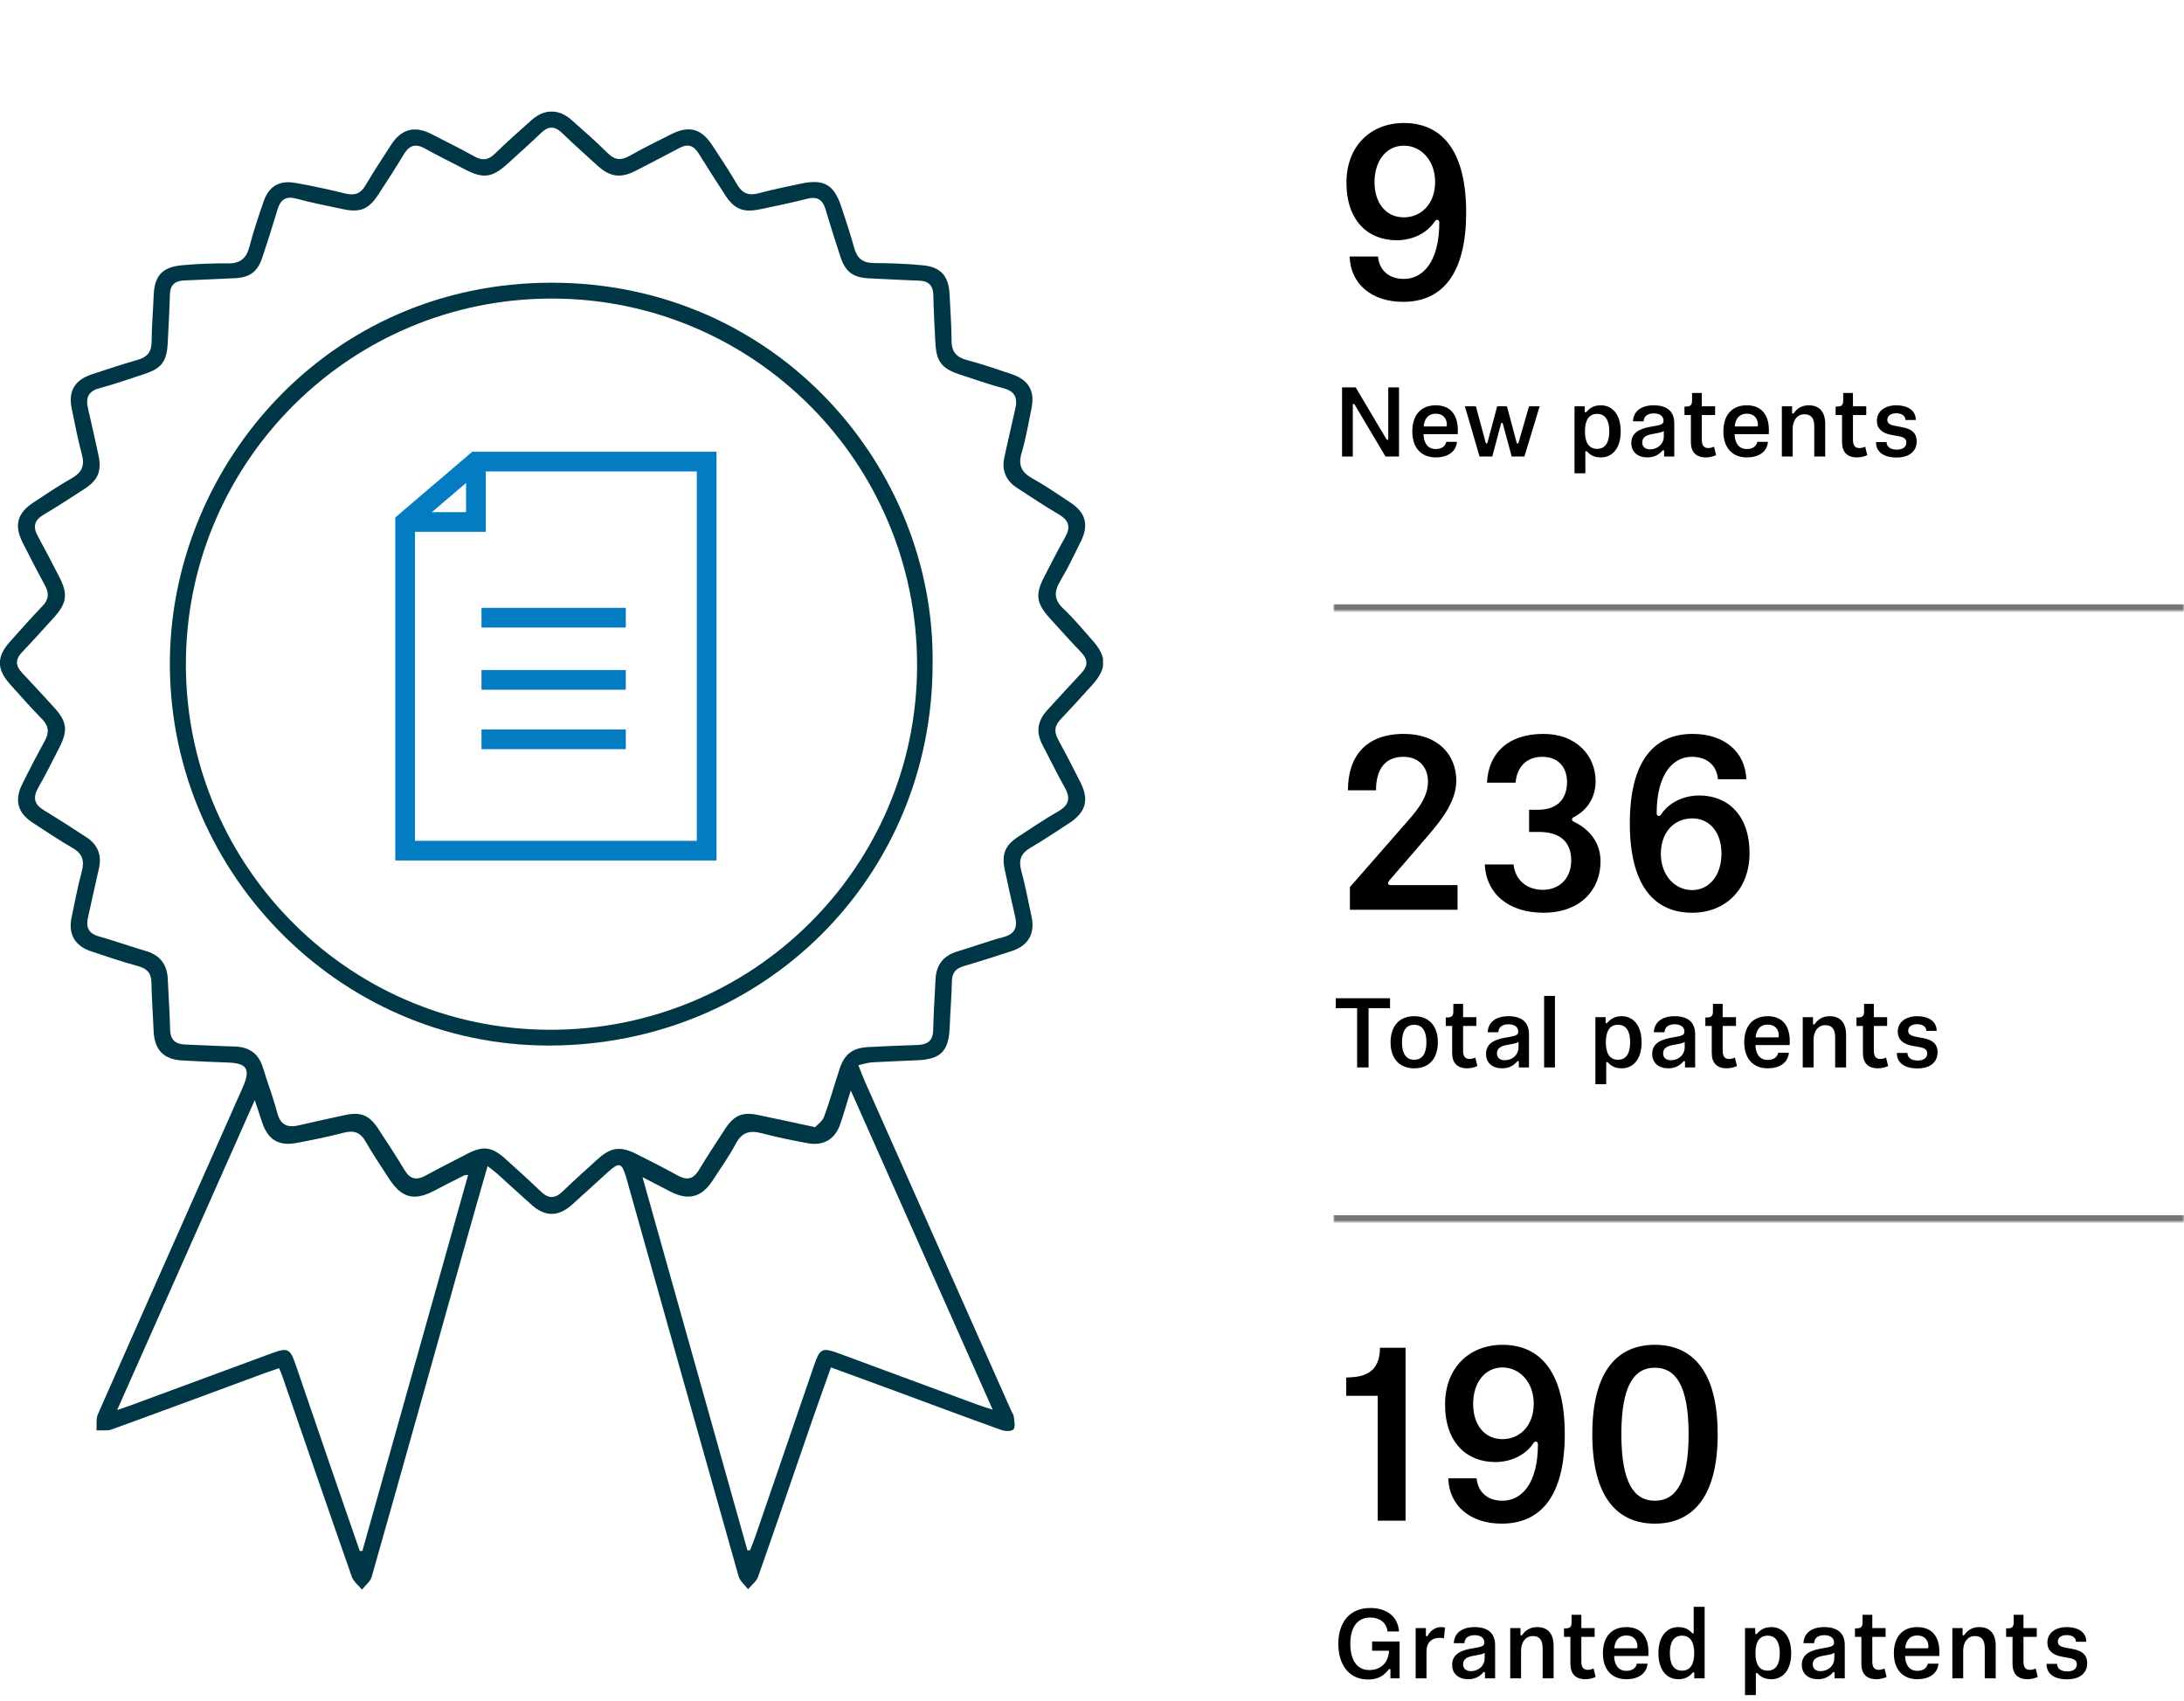 <svg width="665" height="518" viewBox="0 0 665 518" fill="none" xmlns="http://www.w3.org/2000/svg">
<mask id="path-1-inside-1_25827_10629" fill="white">
<path d="M406 0H665V186H406V0Z"/>
</mask>
<path d="M665 184H406V188H665V184Z" fill="#797676" mask="url(#path-1-inside-1_25827_10629)"/>
<path d="M438.25 67.75C438.25 67.225 438.025 66.925 437.575 66.925C437.275 66.925 437.05 67.15 436.9 67.375C434.5 71.05 430 73.15 425.275 73.15C416.575 73.15 409.975 67.225 409.975 55.6C409.975 44.425 417.4 37.45 427.45 37.45C438.625 37.45 446.425 45.325 446.425 64.675C446.425 83.725 438.925 91.9 427.225 91.9C417.475 91.9 411.175 86.275 410.95 78.1H419.575C420.025 82.525 423.1 84.925 427.45 84.925C433.375 84.925 438.25 79.525 438.25 67.75ZM418.525 55.45C418.525 61.975 422.125 66.175 427.45 66.175C432.7 66.175 436.975 62.125 436.975 55.375C436.975 48.85 432.7 44.35 427.45 44.35C422.2 44.35 418.525 48.85 418.525 55.45Z" fill="black"/>
<path d="M422.71 133.63V117.94H425.98V139H421.87L412.51 123.25C412.42 123.1 412.33 122.98 412.18 122.98C412.03 122.98 411.91 123.1 411.91 123.28V139H408.64V117.94H412.78L422.11 133.66C422.2 133.81 422.29 133.93 422.44 133.93C422.59 133.93 422.71 133.81 422.71 133.63ZM430.029 131.35C430.029 126.28 432.729 123.4 437.169 123.4C441.429 123.4 443.889 126.07 443.889 130.99C443.889 131.41 443.889 131.77 443.859 132.19H433.449C433.479 134.74 434.649 136.72 437.169 136.72C439.119 136.72 440.169 135.7 440.349 134.53H443.619C443.319 137.71 440.619 139.27 437.169 139.27C432.879 139.27 430.029 136.48 430.029 131.35ZM433.479 129.85H440.169C440.379 129.85 440.559 129.73 440.559 129.43C440.559 127.18 439.179 125.95 437.169 125.95C434.979 125.95 433.719 127.36 433.479 129.85ZM460.288 139L457.588 128.98C457.558 128.83 457.438 128.74 457.318 128.74C457.198 128.74 457.078 128.83 457.048 128.98L454.378 139H450.508L446.038 123.7H449.398L452.368 134.8C452.428 134.98 452.518 135.04 452.638 135.04C452.788 135.04 452.878 134.95 452.908 134.8L455.878 123.7H458.848L461.818 134.83C461.848 134.98 461.938 135.07 462.088 135.07C462.208 135.07 462.298 135.01 462.358 134.83L465.568 123.7H468.808L464.158 139H460.288ZM483.107 125.35C484.217 124.09 485.507 123.4 487.457 123.4C490.757 123.4 493.487 125.98 493.487 131.35C493.487 136.72 490.757 139.27 487.457 139.27C485.597 139.27 484.397 138.7 483.287 137.53C483.167 137.41 483.107 137.35 482.957 137.35C482.807 137.35 482.717 137.47 482.717 137.65V144.1H479.417V123.7H482.537V125.26C482.537 125.44 482.627 125.56 482.777 125.56C482.927 125.56 482.987 125.47 483.107 125.35ZM486.317 126.01C483.647 126.01 482.597 128.17 482.597 131.35C482.597 134.5 483.647 136.66 486.317 136.66C488.927 136.66 490.007 134.5 490.007 131.35C490.007 128.17 488.927 126.01 486.317 126.01ZM506.613 132.76V131.2C506.223 131.56 505.533 131.71 504.513 131.89L503.043 132.16C500.853 132.58 500.043 133.39 500.043 134.74C500.043 135.97 500.883 136.81 502.413 136.81C504.573 136.81 506.613 135.37 506.613 132.76ZM509.793 139H506.703V137.38C506.703 137.17 506.613 137.05 506.463 137.05C506.313 137.05 506.253 137.11 506.073 137.32C504.963 138.58 503.463 139.27 501.603 139.27C498.783 139.27 496.713 137.71 496.713 134.89C496.713 131.95 498.903 130.6 502.383 129.97L504.243 129.64C505.893 129.34 506.523 129.01 506.523 128.14C506.523 126.7 505.413 125.86 503.553 125.86C501.783 125.86 500.493 126.67 500.463 128.29H497.223C497.343 125.08 499.893 123.4 503.553 123.4C507.333 123.4 509.793 125.05 509.793 128.86V139ZM519.468 139.27C516.288 139.27 514.848 137.53 514.848 134.56V126.37H512.898V123.79H513.228C514.638 123.79 515.208 123.43 515.208 121.96V119.65H518.178V123.7H522.228V126.37H518.178V133.84C518.178 135.49 518.688 136.42 520.158 136.42C520.728 136.42 521.328 136.27 521.898 136L522.528 138.58C521.748 138.97 520.458 139.27 519.468 139.27ZM524.745 131.35C524.745 126.28 527.445 123.4 531.885 123.4C536.145 123.4 538.605 126.07 538.605 130.99C538.605 131.41 538.605 131.77 538.575 132.19H528.165C528.195 134.74 529.365 136.72 531.885 136.72C533.835 136.72 534.885 135.7 535.065 134.53H538.335C538.035 137.71 535.335 139.27 531.885 139.27C527.595 139.27 524.745 136.48 524.745 131.35ZM528.195 129.85H534.885C535.095 129.85 535.275 129.73 535.275 129.43C535.275 127.18 533.895 125.95 531.885 125.95C529.695 125.95 528.435 127.36 528.195 129.85ZM546.242 125.71C547.202 124.42 548.522 123.4 550.772 123.4C554.102 123.4 555.752 125.56 555.752 129.07V139H552.422V129.85C552.422 127.27 551.432 126.13 549.392 126.13C547.232 126.13 545.852 127.99 545.852 130.57V139H542.552V123.7H545.672V125.65C545.672 125.83 545.762 125.95 545.912 125.95C546.062 125.95 546.152 125.83 546.242 125.71ZM565.493 139.27C562.313 139.27 560.873 137.53 560.873 134.56V126.37H558.923V123.79H559.253C560.663 123.79 561.233 123.43 561.233 121.96V119.65H564.203V123.7H568.253V126.37H564.203V133.84C564.203 135.49 564.713 136.42 566.183 136.42C566.753 136.42 567.353 136.27 567.923 136L568.553 138.58C567.773 138.97 566.483 139.27 565.493 139.27ZM577.396 123.4C580.666 123.4 583.336 124.81 583.336 127.87H580.186C580.186 126.55 578.986 125.83 577.366 125.83C575.776 125.83 574.666 126.58 574.666 127.81C574.666 128.74 575.266 129.34 576.946 129.64L579.286 130.09C582.016 130.6 583.606 131.8 583.606 134.38C583.606 137.38 581.386 139.3 577.486 139.3C573.346 139.3 571.216 137.47 571.216 134.59H574.426C574.456 135.88 575.416 136.9 577.546 136.9C579.466 136.9 580.456 136.03 580.456 134.71C580.456 133.63 579.736 133.12 578.176 132.82L575.836 132.4C573.076 131.89 571.486 130.48 571.486 128.11C571.486 125.23 573.916 123.4 577.396 123.4Z" fill="black"/>
<mask id="path-5-inside-2_25827_10629" fill="white">
<path d="M406 186H665V372H406V186Z"/>
</mask>
<path d="M665 370H406V374H665V370Z" fill="#797676" mask="url(#path-5-inside-2_25827_10629)"/>
<path d="M423.4 269.5H443.8V277H411.025V270.1L428.8 249.775C432.4 245.725 434.8 242.125 434.8 238C434.8 233.575 432.025 230.425 427.3 230.425C421.975 230.425 418.975 233.95 418.975 240.625H410.425C410.425 230.35 415.825 223.45 427.45 223.45C438.025 223.45 443.425 229.975 443.425 237.7C443.425 243.775 439.15 249.4 434.95 254.275L423.1 268C422.8 268.375 422.65 268.675 422.65 268.9C422.65 269.275 422.95 269.5 423.4 269.5ZM479.166 248.8C478.866 248.95 478.641 249.175 478.641 249.475C478.641 249.775 478.866 250 479.166 250.15C482.916 251.95 487.341 255.625 487.341 262.3C487.341 270.7 481.416 277.9 469.941 277.9C459.516 277.9 452.541 272.275 452.091 263.2H460.866C461.241 267.4 464.391 270.925 469.791 270.925C474.741 270.925 478.416 267.475 478.416 262C478.416 256.225 474.891 253.3 468.591 253.3H465.591V246.55H468.291C474.741 246.55 477.141 242.65 477.141 238.15C477.141 233.35 474.216 230.425 469.641 230.425C464.916 230.425 461.916 233.35 461.466 238.3H452.766C453.216 229.15 459.366 223.45 469.866 223.45C480.216 223.45 485.841 230.275 485.841 237.85C485.841 242.875 483.216 246.775 479.166 248.8ZM504.435 247.6C504.435 248.125 504.66 248.425 505.11 248.425C505.41 248.425 505.635 248.2 505.785 247.975C508.185 244.3 512.685 242.2 517.41 242.2C526.035 242.2 532.71 248.125 532.71 259.75C532.71 270.925 525.285 277.9 515.235 277.9C503.985 277.9 496.26 270.025 496.26 250.675C496.26 231.625 503.685 223.45 515.385 223.45C525.21 223.45 531.435 229.075 531.735 237.25H523.11C522.66 232.825 519.585 230.425 515.16 230.425C509.31 230.425 504.435 235.825 504.435 247.6ZM524.16 259.9C524.16 253.375 520.56 249.175 515.235 249.175C509.91 249.175 505.71 253.225 505.71 259.975C505.71 266.5 509.985 271 515.235 271C520.485 271 524.16 266.5 524.16 259.9Z" fill="black"/>
<path d="M406.72 306.97V303.94H423.25V306.97H416.71V325H413.23V306.97H406.72ZM430.608 325.27C426.168 325.27 423.408 322.36 423.408 317.35C423.408 312.31 426.168 309.4 430.608 309.4C435.078 309.4 437.808 312.31 437.808 317.35C437.808 322.36 435.078 325.27 430.608 325.27ZM430.608 322.66C433.248 322.66 434.328 320.5 434.328 317.35C434.328 314.17 433.248 312.01 430.608 312.01C427.968 312.01 426.888 314.17 426.888 317.35C426.888 320.5 427.968 322.66 430.608 322.66ZM446.782 325.27C443.602 325.27 442.162 323.53 442.162 320.56V312.37H440.212V309.79H440.542C441.952 309.79 442.522 309.43 442.522 307.96V305.65H445.492V309.7H449.542V312.37H445.492V319.84C445.492 321.49 446.002 322.42 447.472 322.42C448.042 322.42 448.642 322.27 449.212 322L449.842 324.58C449.062 324.97 447.772 325.27 446.782 325.27ZM462.375 318.76V317.2C461.985 317.56 461.295 317.71 460.275 317.89L458.805 318.16C456.615 318.58 455.805 319.39 455.805 320.74C455.805 321.97 456.645 322.81 458.175 322.81C460.335 322.81 462.375 321.37 462.375 318.76ZM465.555 325H462.465V323.38C462.465 323.17 462.375 323.05 462.225 323.05C462.075 323.05 462.015 323.11 461.835 323.32C460.725 324.58 459.225 325.27 457.365 325.27C454.545 325.27 452.475 323.71 452.475 320.89C452.475 317.95 454.665 316.6 458.145 315.97L460.005 315.64C461.655 315.34 462.285 315.01 462.285 314.14C462.285 312.7 461.175 311.86 459.315 311.86C457.545 311.86 456.255 312.67 456.225 314.29H452.985C453.105 311.08 455.655 309.4 459.315 309.4C463.095 309.4 465.555 311.05 465.555 314.86V325ZM470.159 303.22H473.459V325H470.159V303.22ZM489.464 311.35C490.574 310.09 491.864 309.4 493.814 309.4C497.114 309.4 499.844 311.98 499.844 317.35C499.844 322.72 497.114 325.27 493.814 325.27C491.954 325.27 490.754 324.7 489.644 323.53C489.524 323.41 489.464 323.35 489.314 323.35C489.164 323.35 489.074 323.47 489.074 323.65V330.1H485.774V309.7H488.894V311.26C488.894 311.44 488.984 311.56 489.134 311.56C489.284 311.56 489.344 311.47 489.464 311.35ZM492.674 312.01C490.004 312.01 488.954 314.17 488.954 317.35C488.954 320.5 490.004 322.66 492.674 322.66C495.284 322.66 496.364 320.5 496.364 317.35C496.364 314.17 495.284 312.01 492.674 312.01ZM512.971 318.76V317.2C512.581 317.56 511.891 317.71 510.871 317.89L509.401 318.16C507.211 318.58 506.401 319.39 506.401 320.74C506.401 321.97 507.241 322.81 508.771 322.81C510.931 322.81 512.971 321.37 512.971 318.76ZM516.151 325H513.061V323.38C513.061 323.17 512.971 323.05 512.821 323.05C512.671 323.05 512.611 323.11 512.431 323.32C511.321 324.58 509.821 325.27 507.961 325.27C505.141 325.27 503.071 323.71 503.071 320.89C503.071 317.95 505.261 316.6 508.741 315.97L510.601 315.64C512.251 315.34 512.881 315.01 512.881 314.14C512.881 312.7 511.771 311.86 509.911 311.86C508.141 311.86 506.851 312.67 506.821 314.29H503.581C503.701 311.08 506.251 309.4 509.911 309.4C513.691 309.4 516.151 311.05 516.151 314.86V325ZM525.825 325.27C522.645 325.27 521.205 323.53 521.205 320.56V312.37H519.255V309.79H519.585C520.995 309.79 521.565 309.43 521.565 307.96V305.65H524.535V309.7H528.585V312.37H524.535V319.84C524.535 321.49 525.045 322.42 526.515 322.42C527.085 322.42 527.685 322.27 528.255 322L528.885 324.58C528.105 324.97 526.815 325.27 525.825 325.27ZM531.103 317.35C531.103 312.28 533.803 309.4 538.243 309.4C542.503 309.4 544.963 312.07 544.963 316.99C544.963 317.41 544.963 317.77 544.933 318.19H534.523C534.553 320.74 535.723 322.72 538.243 322.72C540.193 322.72 541.243 321.7 541.423 320.53H544.693C544.393 323.71 541.693 325.27 538.243 325.27C533.953 325.27 531.103 322.48 531.103 317.35ZM534.553 315.85H541.243C541.453 315.85 541.633 315.73 541.633 315.43C541.633 313.18 540.253 311.95 538.243 311.95C536.053 311.95 534.793 313.36 534.553 315.85ZM552.599 311.71C553.559 310.42 554.879 309.4 557.129 309.4C560.459 309.4 562.109 311.56 562.109 315.07V325H558.779V315.85C558.779 313.27 557.789 312.13 555.749 312.13C553.589 312.13 552.209 313.99 552.209 316.57V325H548.909V309.7H552.029V311.65C552.029 311.83 552.119 311.95 552.269 311.95C552.419 311.95 552.509 311.83 552.599 311.71ZM571.85 325.27C568.67 325.27 567.23 323.53 567.23 320.56V312.37H565.28V309.79H565.61C567.02 309.79 567.59 309.43 567.59 307.96V305.65H570.56V309.7H574.61V312.37H570.56V319.84C570.56 321.49 571.07 322.42 572.54 322.42C573.11 322.42 573.71 322.27 574.28 322L574.91 324.58C574.13 324.97 572.84 325.27 571.85 325.27ZM583.753 309.4C587.023 309.4 589.693 310.81 589.693 313.87H586.543C586.543 312.55 585.343 311.83 583.723 311.83C582.133 311.83 581.023 312.58 581.023 313.81C581.023 314.74 581.623 315.34 583.303 315.64L585.643 316.09C588.373 316.6 589.963 317.8 589.963 320.38C589.963 323.38 587.743 325.3 583.843 325.3C579.703 325.3 577.573 323.47 577.573 320.59H580.783C580.813 321.88 581.773 322.9 583.903 322.9C585.823 322.9 586.813 322.03 586.813 320.71C586.813 319.63 586.093 319.12 584.533 318.82L582.193 318.4C579.433 317.89 577.843 316.48 577.843 314.11C577.843 311.23 580.273 309.4 583.753 309.4Z" fill="black"/>
<path d="M427.975 463H419.5V424.975H409.9V419.425C409.975 419.425 411.1 419.35 411.175 419.35C417.175 419.125 420.175 416.35 420.175 410.35H427.975V463ZM468.279 439.75C468.279 439.225 468.054 438.925 467.604 438.925C467.304 438.925 467.079 439.15 466.929 439.375C464.529 443.05 460.029 445.15 455.304 445.15C446.604 445.15 440.004 439.225 440.004 427.6C440.004 416.425 447.429 409.45 457.479 409.45C468.654 409.45 476.454 417.325 476.454 436.675C476.454 455.725 468.954 463.9 457.254 463.9C447.504 463.9 441.204 458.275 440.979 450.1H449.604C450.054 454.525 453.129 456.925 457.479 456.925C463.404 456.925 468.279 451.525 468.279 439.75ZM448.554 427.45C448.554 433.975 452.154 438.175 457.479 438.175C462.729 438.175 467.004 434.125 467.004 427.375C467.004 420.85 462.729 416.35 457.479 416.35C452.229 416.35 448.554 420.85 448.554 427.45ZM503.884 416.425C497.584 416.425 493.684 421.825 493.684 436.675C493.684 451.525 497.584 456.925 503.884 456.925C510.184 456.925 514.159 451.525 514.159 436.675C514.159 421.825 510.184 416.425 503.884 416.425ZM503.884 463.9C493.159 463.9 484.834 456.775 484.834 436.675C484.834 416.575 493.159 409.45 503.884 409.45C514.609 409.45 523.009 416.575 523.009 436.675C523.009 456.775 514.609 463.9 503.884 463.9Z" fill="black"/>
<path d="M422.77 508.39C421.45 510.1 419.65 511.36 416.62 511.36C410.62 511.36 407.5 506.74 407.5 500.47C407.5 493.96 410.98 489.58 417.19 489.58C422.05 489.58 425.62 492.01 425.98 496.72H422.47C422.17 493.96 420.01 492.49 417.22 492.49C413.35 492.49 411.16 495.37 411.16 500.5C411.16 505.6 413.29 508.48 416.95 508.48C420.01 508.48 422.71 506.68 422.95 502.6H417.79V499.78H426.16V511H423.37V508.48C423.37 508.27 423.28 508.15 423.13 508.15C422.98 508.15 422.89 508.24 422.77 508.39ZM434.738 497.95C435.668 496.36 437.168 495.4 438.728 495.4C439.178 495.4 439.658 495.46 439.988 495.55L439.658 498.82C439.328 498.73 438.758 498.67 438.278 498.67C435.998 498.67 434.348 500.08 434.348 502.81V511H431.048V495.7H434.168V497.92C434.168 498.1 434.258 498.22 434.408 498.22C434.558 498.22 434.618 498.13 434.738 497.95ZM452.062 504.76V503.2C451.672 503.56 450.982 503.71 449.962 503.89L448.492 504.16C446.302 504.58 445.492 505.39 445.492 506.74C445.492 507.97 446.332 508.81 447.862 508.81C450.022 508.81 452.062 507.37 452.062 504.76ZM455.242 511H452.152V509.38C452.152 509.17 452.062 509.05 451.912 509.05C451.762 509.05 451.702 509.11 451.522 509.32C450.412 510.58 448.912 511.27 447.052 511.27C444.232 511.27 442.162 509.71 442.162 506.89C442.162 503.95 444.352 502.6 447.832 501.97L449.692 501.64C451.342 501.34 451.972 501.01 451.972 500.14C451.972 498.7 450.862 497.86 449.002 497.86C447.232 497.86 445.942 498.67 445.912 500.29H442.672C442.792 497.08 445.342 495.4 449.002 495.4C452.782 495.4 455.242 497.05 455.242 500.86V511ZM463.537 497.71C464.497 496.42 465.817 495.4 468.067 495.4C471.397 495.4 473.047 497.56 473.047 501.07V511H469.717V501.85C469.717 499.27 468.727 498.13 466.687 498.13C464.527 498.13 463.147 499.99 463.147 502.57V511H459.847V495.7H462.967V497.65C462.967 497.83 463.057 497.95 463.207 497.95C463.357 497.95 463.447 497.83 463.537 497.71ZM482.788 511.27C479.608 511.27 478.168 509.53 478.168 506.56V498.37H476.218V495.79H476.548C477.958 495.79 478.528 495.43 478.528 493.96V491.65H481.498V495.7H485.548V498.37H481.498V505.84C481.498 507.49 482.008 508.42 483.478 508.42C484.048 508.42 484.648 508.27 485.218 508L485.848 510.58C485.068 510.97 483.778 511.27 482.788 511.27ZM488.066 503.35C488.066 498.28 490.766 495.4 495.206 495.4C499.466 495.4 501.926 498.07 501.926 502.99C501.926 503.41 501.926 503.77 501.896 504.19H491.486C491.516 506.74 492.686 508.72 495.206 508.72C497.156 508.72 498.206 507.7 498.386 506.53H501.656C501.356 509.71 498.656 511.27 495.206 511.27C490.916 511.27 488.066 508.48 488.066 503.35ZM491.516 501.85H498.206C498.416 501.85 498.596 501.73 498.596 501.43C498.596 499.18 497.216 497.95 495.206 497.95C493.016 497.95 491.756 499.36 491.516 501.85ZM515.322 509.35C514.242 510.61 512.922 511.27 511.002 511.27C507.702 511.27 504.972 508.72 504.972 503.35C504.972 497.98 507.702 495.4 511.002 495.4C512.862 495.4 514.062 496 515.172 497.14C515.292 497.26 515.352 497.35 515.472 497.35C515.622 497.35 515.712 497.23 515.712 497.05V489.22H519.042V511H515.892V509.44C515.892 509.26 515.802 509.14 515.652 509.14C515.502 509.14 515.442 509.23 515.322 509.35ZM512.142 508.66C514.812 508.66 515.862 506.5 515.862 503.35C515.862 500.17 514.812 498.01 512.142 498.01C509.502 498.01 508.452 500.17 508.452 503.35C508.452 506.5 509.502 508.66 512.142 508.66ZM535.021 497.35C536.131 496.09 537.421 495.4 539.371 495.4C542.671 495.4 545.401 497.98 545.401 503.35C545.401 508.72 542.671 511.27 539.371 511.27C537.511 511.27 536.311 510.7 535.201 509.53C535.081 509.41 535.021 509.35 534.871 509.35C534.721 509.35 534.631 509.47 534.631 509.65V516.1H531.331V495.7H534.451V497.26C534.451 497.44 534.541 497.56 534.691 497.56C534.841 497.56 534.901 497.47 535.021 497.35ZM538.231 498.01C535.561 498.01 534.511 500.17 534.511 503.35C534.511 506.5 535.561 508.66 538.231 508.66C540.841 508.66 541.921 506.5 541.921 503.35C541.921 500.17 540.841 498.01 538.231 498.01ZM558.527 504.76V503.2C558.137 503.56 557.447 503.71 556.427 503.89L554.957 504.16C552.767 504.58 551.957 505.39 551.957 506.74C551.957 507.97 552.797 508.81 554.327 508.81C556.487 508.81 558.527 507.37 558.527 504.76ZM561.707 511H558.617V509.38C558.617 509.17 558.527 509.05 558.377 509.05C558.227 509.05 558.167 509.11 557.987 509.32C556.877 510.58 555.377 511.27 553.517 511.27C550.697 511.27 548.627 509.71 548.627 506.89C548.627 503.95 550.817 502.6 554.297 501.97L556.157 501.64C557.807 501.34 558.437 501.01 558.437 500.14C558.437 498.7 557.327 497.86 555.467 497.86C553.697 497.86 552.407 498.67 552.377 500.29H549.137C549.257 497.08 551.807 495.4 555.467 495.4C559.247 495.4 561.707 497.05 561.707 500.86V511ZM571.382 511.27C568.202 511.27 566.762 509.53 566.762 506.56V498.37H564.812V495.79H565.142C566.552 495.79 567.122 495.43 567.122 493.96V491.65H570.092V495.7H574.142V498.37H570.092V505.84C570.092 507.49 570.602 508.42 572.072 508.42C572.642 508.42 573.242 508.27 573.812 508L574.442 510.58C573.662 510.97 572.372 511.27 571.382 511.27ZM576.659 503.35C576.659 498.28 579.359 495.4 583.799 495.4C588.059 495.4 590.519 498.07 590.519 502.99C590.519 503.41 590.519 503.77 590.489 504.19H580.079C580.109 506.74 581.279 508.72 583.799 508.72C585.749 508.72 586.799 507.7 586.979 506.53H590.249C589.949 509.71 587.249 511.27 583.799 511.27C579.509 511.27 576.659 508.48 576.659 503.35ZM580.109 501.85H586.799C587.009 501.85 587.189 501.73 587.189 501.43C587.189 499.18 585.809 497.95 583.799 497.95C581.609 497.95 580.349 499.36 580.109 501.85ZM598.156 497.71C599.116 496.42 600.436 495.4 602.686 495.4C606.016 495.4 607.666 497.56 607.666 501.07V511H604.336V501.85C604.336 499.27 603.346 498.13 601.306 498.13C599.146 498.13 597.766 499.99 597.766 502.57V511H594.466V495.7H597.586V497.65C597.586 497.83 597.676 497.95 597.826 497.95C597.976 497.95 598.066 497.83 598.156 497.71ZM617.407 511.27C614.227 511.27 612.787 509.53 612.787 506.56V498.37H610.837V495.79H611.167C612.577 495.79 613.147 495.43 613.147 493.96V491.65H616.117V495.7H620.167V498.37H616.117V505.84C616.117 507.49 616.627 508.42 618.097 508.42C618.667 508.42 619.267 508.27 619.837 508L620.467 510.58C619.687 510.97 618.397 511.27 617.407 511.27ZM629.31 495.4C632.58 495.4 635.25 496.81 635.25 499.87H632.1C632.1 498.55 630.9 497.83 629.28 497.83C627.69 497.83 626.58 498.58 626.58 499.81C626.58 500.74 627.18 501.34 628.86 501.64L631.2 502.09C633.93 502.6 635.52 503.8 635.52 506.38C635.52 509.38 633.3 511.3 629.4 511.3C625.26 511.3 623.13 509.47 623.13 506.59H626.34C626.37 507.88 627.33 508.9 629.46 508.9C631.38 508.9 632.37 508.03 632.37 506.71C632.37 505.63 631.65 505.12 630.09 504.82L627.75 504.4C624.99 503.89 623.4 502.48 623.4 500.11C623.4 497.23 625.83 495.4 629.31 495.4Z" fill="black"/>
<g clip-path="url(#clip0_25827_10629)">
<path d="M148.419 355.18C146.109 363.264 143.931 370.823 141.805 378.382C132.277 412.293 122.802 446.204 113.17 480.115C112.75 481.558 111.227 482.687 110.23 483.973C109.18 482.713 107.684 481.611 107.159 480.167C100.02 459.826 93.012 439.406 85.978 419.038C85.742 418.33 85.427 417.647 84.981 416.571C83.249 417.175 81.595 417.7 79.968 418.304C64.639 423.973 49.338 429.668 33.983 435.233C32.592 435.731 30.913 435.416 29.39 435.495C29.495 433.842 29.18 432.004 29.81 430.587C44.43 397.411 59.18 364.288 73.878 331.164C76.398 325.495 75.269 323.684 69.18 323.5C64.587 323.343 59.994 323.133 55.401 322.87C49.758 322.555 46.975 319.563 46.766 313.789C46.582 308.933 46.188 304.104 46.109 299.248C46.083 296.309 44.823 294.918 42.041 294.157C37.238 292.844 32.514 291.243 27.789 289.668C22.776 288.015 20.729 284.419 21.805 279.275C22.776 274.655 23.642 269.983 24.876 265.443C25.794 262.083 25.138 259.905 22.015 258.12C17.92 255.784 14.01 253.107 10.02 250.535C5.401 247.516 4.298 243.71 6.792 238.697C8.996 234.235 11.306 229.826 13.695 225.443C15.059 222.949 14.797 220.954 12.776 218.907C9.469 215.521 6.319 212.004 3.17 208.461C-1.082 203.71 -1.108 200.01 3.091 195.311C6.319 191.689 9.548 188.041 12.907 184.55C14.823 182.582 15.007 180.666 13.747 178.356C11.385 173.973 9.075 169.563 6.844 165.101C4.246 159.878 5.296 156.204 10.204 152.975C14.036 150.456 17.868 147.857 21.857 145.6C24.928 143.868 25.847 141.768 24.928 138.356C23.695 133.815 22.828 129.143 21.857 124.524C20.729 119.117 22.671 115.731 28.025 113.947C32.618 112.424 37.238 110.902 41.91 109.563C44.771 108.75 46.136 107.227 46.162 104.13C46.188 99.406 46.608 94.681 46.792 89.957C47.028 84.025 49.364 81.322 55.322 80.771C60.02 80.325 64.771 80.141 69.495 80.193C73.222 80.219 75.033 78.618 75.952 75.101C77.133 70.534 78.655 66.046 80.178 61.584C81.779 56.781 84.876 54.839 89.889 55.679C95.033 56.571 100.151 57.7 105.243 58.933C108.052 59.616 109.836 58.933 111.306 56.414C113.773 52.24 116.451 48.172 119.075 44.104C122.146 39.327 126.188 38.199 131.227 40.745C135.663 43.002 140.125 45.233 144.482 47.647C146.844 48.96 148.655 48.776 150.624 46.86C154.298 43.29 158.104 39.878 161.936 36.492C165.794 33.107 170.125 33.107 173.983 36.492C177.71 39.8 181.49 43.08 185.007 46.597C187.212 48.802 189.18 48.907 191.779 47.411C195.873 45.075 200.151 43.002 204.351 40.876C209.863 38.093 213.616 39.143 217.002 44.419C219.495 48.277 222.094 52.083 224.377 56.072C225.978 58.881 227.947 59.668 231.044 58.828C235.217 57.7 239.495 56.86 243.747 55.941C250.834 54.393 253.957 56.151 256.188 63.002C257.527 67.122 258.944 71.243 260.073 75.416C260.939 78.618 262.671 80.062 266.057 80.088C271.044 80.115 276.031 80.298 280.991 80.771C286.477 81.296 288.865 84.078 289.128 89.537C289.338 94.261 289.731 98.986 289.731 103.71C289.731 107.096 291.201 108.776 294.403 109.616C298.97 110.823 303.432 112.372 307.92 113.868C313.248 115.653 315.191 119.038 314.062 124.445C313.117 128.933 312.382 133.5 311.07 137.884C309.941 141.663 311.07 143.842 314.377 145.679C318.393 147.91 322.199 150.534 326.031 153.08C330.519 156.073 331.569 159.8 329.206 164.629C327.185 168.75 325.191 172.923 322.855 176.86C320.939 180.088 320.86 182.555 323.773 185.311C326.923 188.277 329.705 191.663 332.592 194.918C337.107 199.957 337.08 203.553 332.487 208.645C329.311 212.162 326.136 215.653 322.881 219.091C321.149 220.928 320.886 222.739 322.094 224.97C324.456 229.353 326.766 233.763 328.996 238.225C331.7 243.579 330.598 247.359 325.532 250.639C321.674 253.133 317.868 255.731 313.878 258.041C310.965 259.721 310.073 261.742 310.939 264.996C312.199 269.668 313.117 274.445 314.115 279.196C315.191 284.288 313.065 287.936 308.078 289.563C303.222 291.138 298.367 292.713 293.458 294.157C291.044 294.865 289.863 296.178 289.836 298.802C289.758 303.395 289.338 307.989 289.18 312.582C288.918 319.983 286.556 322.503 279.311 322.818C274.718 323.028 270.125 323.185 265.532 323.448C264.298 323.527 263.117 323.947 261.359 324.314C262.094 326.178 262.645 327.674 263.275 329.117C278.157 362.634 293.038 396.125 307.947 429.616C308.209 430.193 308.655 430.771 308.708 431.374C308.813 432.687 309.233 434.471 308.577 435.206C307.973 435.863 305.978 435.784 304.823 435.364C294.01 431.479 283.248 427.464 272.487 423.474C266.162 421.138 259.81 418.828 253.012 416.335C250.991 422.083 248.996 427.542 247.107 433.028C241.7 448.697 236.346 464.419 230.834 480.062C230.335 481.506 228.813 482.608 227.789 483.868C226.792 482.582 225.322 481.427 224.902 479.957C213.59 440.062 202.382 400.115 191.149 360.193C190.965 359.59 190.808 358.96 190.624 358.356C189.311 353.973 188.55 353.763 185.112 356.86C181.411 360.193 177.763 363.605 174.036 366.912C170.02 370.456 166.004 370.482 162.041 366.991C158.498 363.868 155.033 360.639 151.516 357.464C150.703 356.729 149.81 356.099 148.498 355.075L148.419 355.18ZM248.052 343.317C248.787 342.503 250.388 341.453 250.912 340.01C252.697 335.233 254.036 330.325 255.637 325.469C257.107 320.954 259.6 319.038 264.351 318.802C269.338 318.54 274.298 318.33 279.285 318.172C282.304 318.067 284.062 316.991 284.141 313.632C284.246 308.513 284.613 303.422 284.849 298.33C285.033 293.842 287.159 290.954 291.569 289.668C296.214 288.304 300.755 286.571 305.453 285.338C308.996 284.393 309.863 282.398 309.101 279.091C307.973 274.367 306.975 269.616 305.952 264.891C304.928 260.115 305.978 257.411 310.02 254.76C314.088 252.109 318.104 249.38 322.33 246.965C325.637 245.049 325.952 242.87 324.167 239.695C321.779 235.469 319.679 231.086 317.422 226.807C315.374 222.923 315.899 219.458 318.839 216.256C322.304 212.503 325.716 208.697 329.233 204.97C331.28 202.818 331.359 200.876 329.233 198.645C325.952 195.233 322.802 191.716 319.626 188.199C315.479 183.605 315.164 180.954 318.052 175.416C320.125 171.453 322.12 167.437 324.325 163.553C326.083 160.456 325.479 158.435 322.409 156.624C318.104 154.13 313.983 151.322 309.784 148.618C306.267 146.361 304.902 143.212 305.847 139.091C306.949 134.235 307.973 129.353 309.128 124.524C309.915 121.243 309.128 119.17 305.558 118.225C301.122 117.044 296.792 115.495 292.409 114.078C286.687 112.214 285.086 110.141 284.797 104.13C284.561 99.406 284.272 94.681 284.193 89.957C284.141 86.912 282.776 85.548 279.784 85.443C274.797 85.285 269.836 84.97 264.85 84.76C259.784 84.55 257.448 82.897 255.847 78.041C254.298 73.317 252.802 68.566 251.385 63.789C250.493 60.797 248.839 59.695 245.663 60.535C240.991 61.768 236.214 62.713 231.464 63.71C226.241 64.813 223.59 63.71 220.729 59.275C218.025 55.101 215.322 50.902 212.697 46.676C211.201 44.261 209.39 43.71 206.897 45.049C202.487 47.385 198.078 49.668 193.642 51.952C189.101 54.314 185.847 53.947 182.067 50.561C178.367 47.227 174.666 43.868 171.07 40.429C168.865 38.33 166.975 38.356 164.797 40.429C161.49 43.632 158.025 46.676 154.64 49.773C149.915 54.13 147.159 54.498 141.542 51.558C137.474 49.432 133.327 47.411 129.311 45.18C126.477 43.605 124.587 44.288 122.96 46.991C120.466 51.138 117.815 55.233 115.164 59.275C112.251 63.737 109.653 64.787 104.43 63.684C99.679 62.687 94.928 61.742 90.23 60.482C87.028 59.616 85.401 60.797 84.508 63.763C83.038 68.645 81.516 73.527 79.889 78.356C78.393 82.818 76.031 84.498 71.437 84.708C66.346 84.918 61.227 85.206 56.136 85.39C53.406 85.495 51.857 86.597 51.752 89.537C51.595 94.524 51.332 99.485 51.07 104.471C50.755 110.141 49.18 112.188 43.852 113.92C39.364 115.364 34.902 116.965 30.361 118.172C26.792 119.117 26.031 121.217 26.818 124.472C27.947 129.196 28.97 133.92 29.994 138.671C30.991 143.395 29.863 146.151 25.847 148.776C21.674 151.479 17.5 154.235 13.222 156.755C10.44 158.409 9.968 160.377 11.464 163.133C13.668 167.175 15.768 171.243 17.894 175.338C20.781 180.876 20.44 183.579 16.319 188.12C13.143 191.611 9.994 195.154 6.713 198.566C4.587 200.771 4.718 202.739 6.739 204.865C9.994 208.304 13.17 211.794 16.372 215.285C20.335 219.59 20.755 222.267 18.183 227.385C16.057 231.611 13.905 235.81 11.595 239.931C9.968 242.844 10.414 244.891 13.301 246.65C17.658 249.301 21.962 252.083 26.241 254.865C29.731 257.122 31.07 260.298 30.125 264.419C28.97 269.38 27.92 274.393 26.792 279.353C26.109 282.319 26.949 284.235 30.125 285.101C34.902 286.44 39.6 288.146 44.377 289.537C48.786 290.823 50.913 293.684 51.096 298.199C51.306 303.29 51.7 308.409 51.805 313.5C51.884 316.86 53.642 317.962 56.66 318.041C61.516 318.199 66.346 318.514 71.201 318.618C75.716 318.697 78.708 320.639 80.046 325.023C81.464 329.642 83.196 334.183 84.43 338.855C85.401 342.556 87.579 343.422 90.965 342.634C95.689 341.558 100.388 340.482 105.138 339.485C109.915 338.487 112.461 339.537 115.191 343.71C117.92 347.884 120.65 352.031 123.222 356.309C124.902 359.117 126.897 359.406 129.626 357.91C133.747 355.626 137.999 353.553 142.172 351.348C147.08 348.776 149.784 349.117 153.957 352.897C157.553 356.151 161.175 359.406 164.666 362.765C166.949 364.97 168.97 365.023 171.28 362.792C174.771 359.432 178.393 356.178 181.989 352.923C186.004 349.275 188.918 348.907 193.826 351.374C198.025 353.5 202.251 355.626 206.372 357.91C209.128 359.432 211.096 359.065 212.776 356.283C215.348 352.031 218.078 347.857 220.807 343.684C223.537 339.537 226.057 338.487 230.86 339.485C236.214 340.587 241.569 341.768 248.078 343.159L248.052 343.317ZM227.579 472.057L228.393 471.978C228.944 470.561 229.521 469.143 230.02 467.726C236.004 450.351 241.962 432.975 247.92 415.574C249.653 410.561 250.361 410.193 255.453 412.083C269.469 417.254 283.458 422.451 297.474 427.621C298.734 428.094 299.994 428.461 302.277 429.222C287.737 396.519 273.642 364.786 259.049 332.004C257.737 336.23 256.871 339.248 255.847 342.241C254.298 346.807 250.834 348.933 246.057 348.094C241.306 347.227 236.556 346.256 231.884 345.023C228.288 344.078 225.873 344.76 224.036 348.225C221.936 352.162 219.338 355.836 216.897 359.563C213.59 364.603 209.495 365.6 204.062 362.765C201.542 361.453 199.023 360.167 195.637 358.409C206.477 396.965 217.028 434.498 227.579 472.031V472.057ZM109.574 472.214C109.836 472.214 110.073 472.214 110.335 472.214C121.044 434.104 131.779 396.02 142.54 357.726C141.779 357.831 141.516 357.779 141.306 357.884C138.235 359.432 135.164 360.981 132.12 362.582C126.109 365.731 122.277 364.734 118.524 358.96C116.109 355.206 113.563 351.506 111.359 347.621C109.758 344.786 107.815 344.078 104.718 344.865C99.915 346.099 95.059 347.122 90.178 348.015C84.692 349.012 81.49 346.886 79.758 341.558C79.154 339.695 78.524 337.831 77.579 334.944C63.458 366.729 49.784 397.542 35.663 429.327C38.078 428.487 39.259 428.094 40.44 427.647C54.561 422.424 68.681 417.201 82.802 412.004C87.605 410.246 88.34 410.613 90.02 415.495C93.695 426.23 97.369 436.991 101.07 447.726C103.878 455.889 106.713 464.052 109.548 472.241L109.574 472.214Z" fill="#003746"/>
<path d="M283.968 202.089C283.968 267.102 232.472 318.309 167.117 318.335C102.76 318.362 50.608 264.425 51.737 200.068C52.787 141.406 99.873 86.052 167.983 86.078C236.514 86.078 284.755 142.351 283.968 202.089ZM279.243 202.535C279.243 140.881 229.506 90.907 168.036 90.907C106.697 90.907 57.8 140.146 56.619 200.041C55.411 261.984 105.096 313.243 167.065 313.532C229.112 313.847 279.243 263.978 279.243 202.535Z" fill="#003746"/>
<path d="M146.609 188.07H190.546" stroke="#037CC2" stroke-width="6" stroke-miterlimit="10"/>
<path d="M146.609 207H190.546" stroke="#037CC2" stroke-width="6" stroke-miterlimit="10"/>
<path d="M146.609 225.102H190.546" stroke="#037CC2" stroke-width="6" stroke-miterlimit="10"/>
<path d="M123.359 158.938V258.991H215.17V140.539H144.908L123.359 158.938Z" stroke="#037CC2" stroke-width="6" stroke-miterlimit="10"/>
<path d="M123.359 158.938H144.908V140.539" stroke="#037CC2" stroke-width="6" stroke-miterlimit="10"/>
</g>
<defs>
<clipPath id="clip0_25827_10629">
<rect width="335.853" height="450" fill="white" transform="translate(0 34)"/>
</clipPath>
</defs>
</svg>
